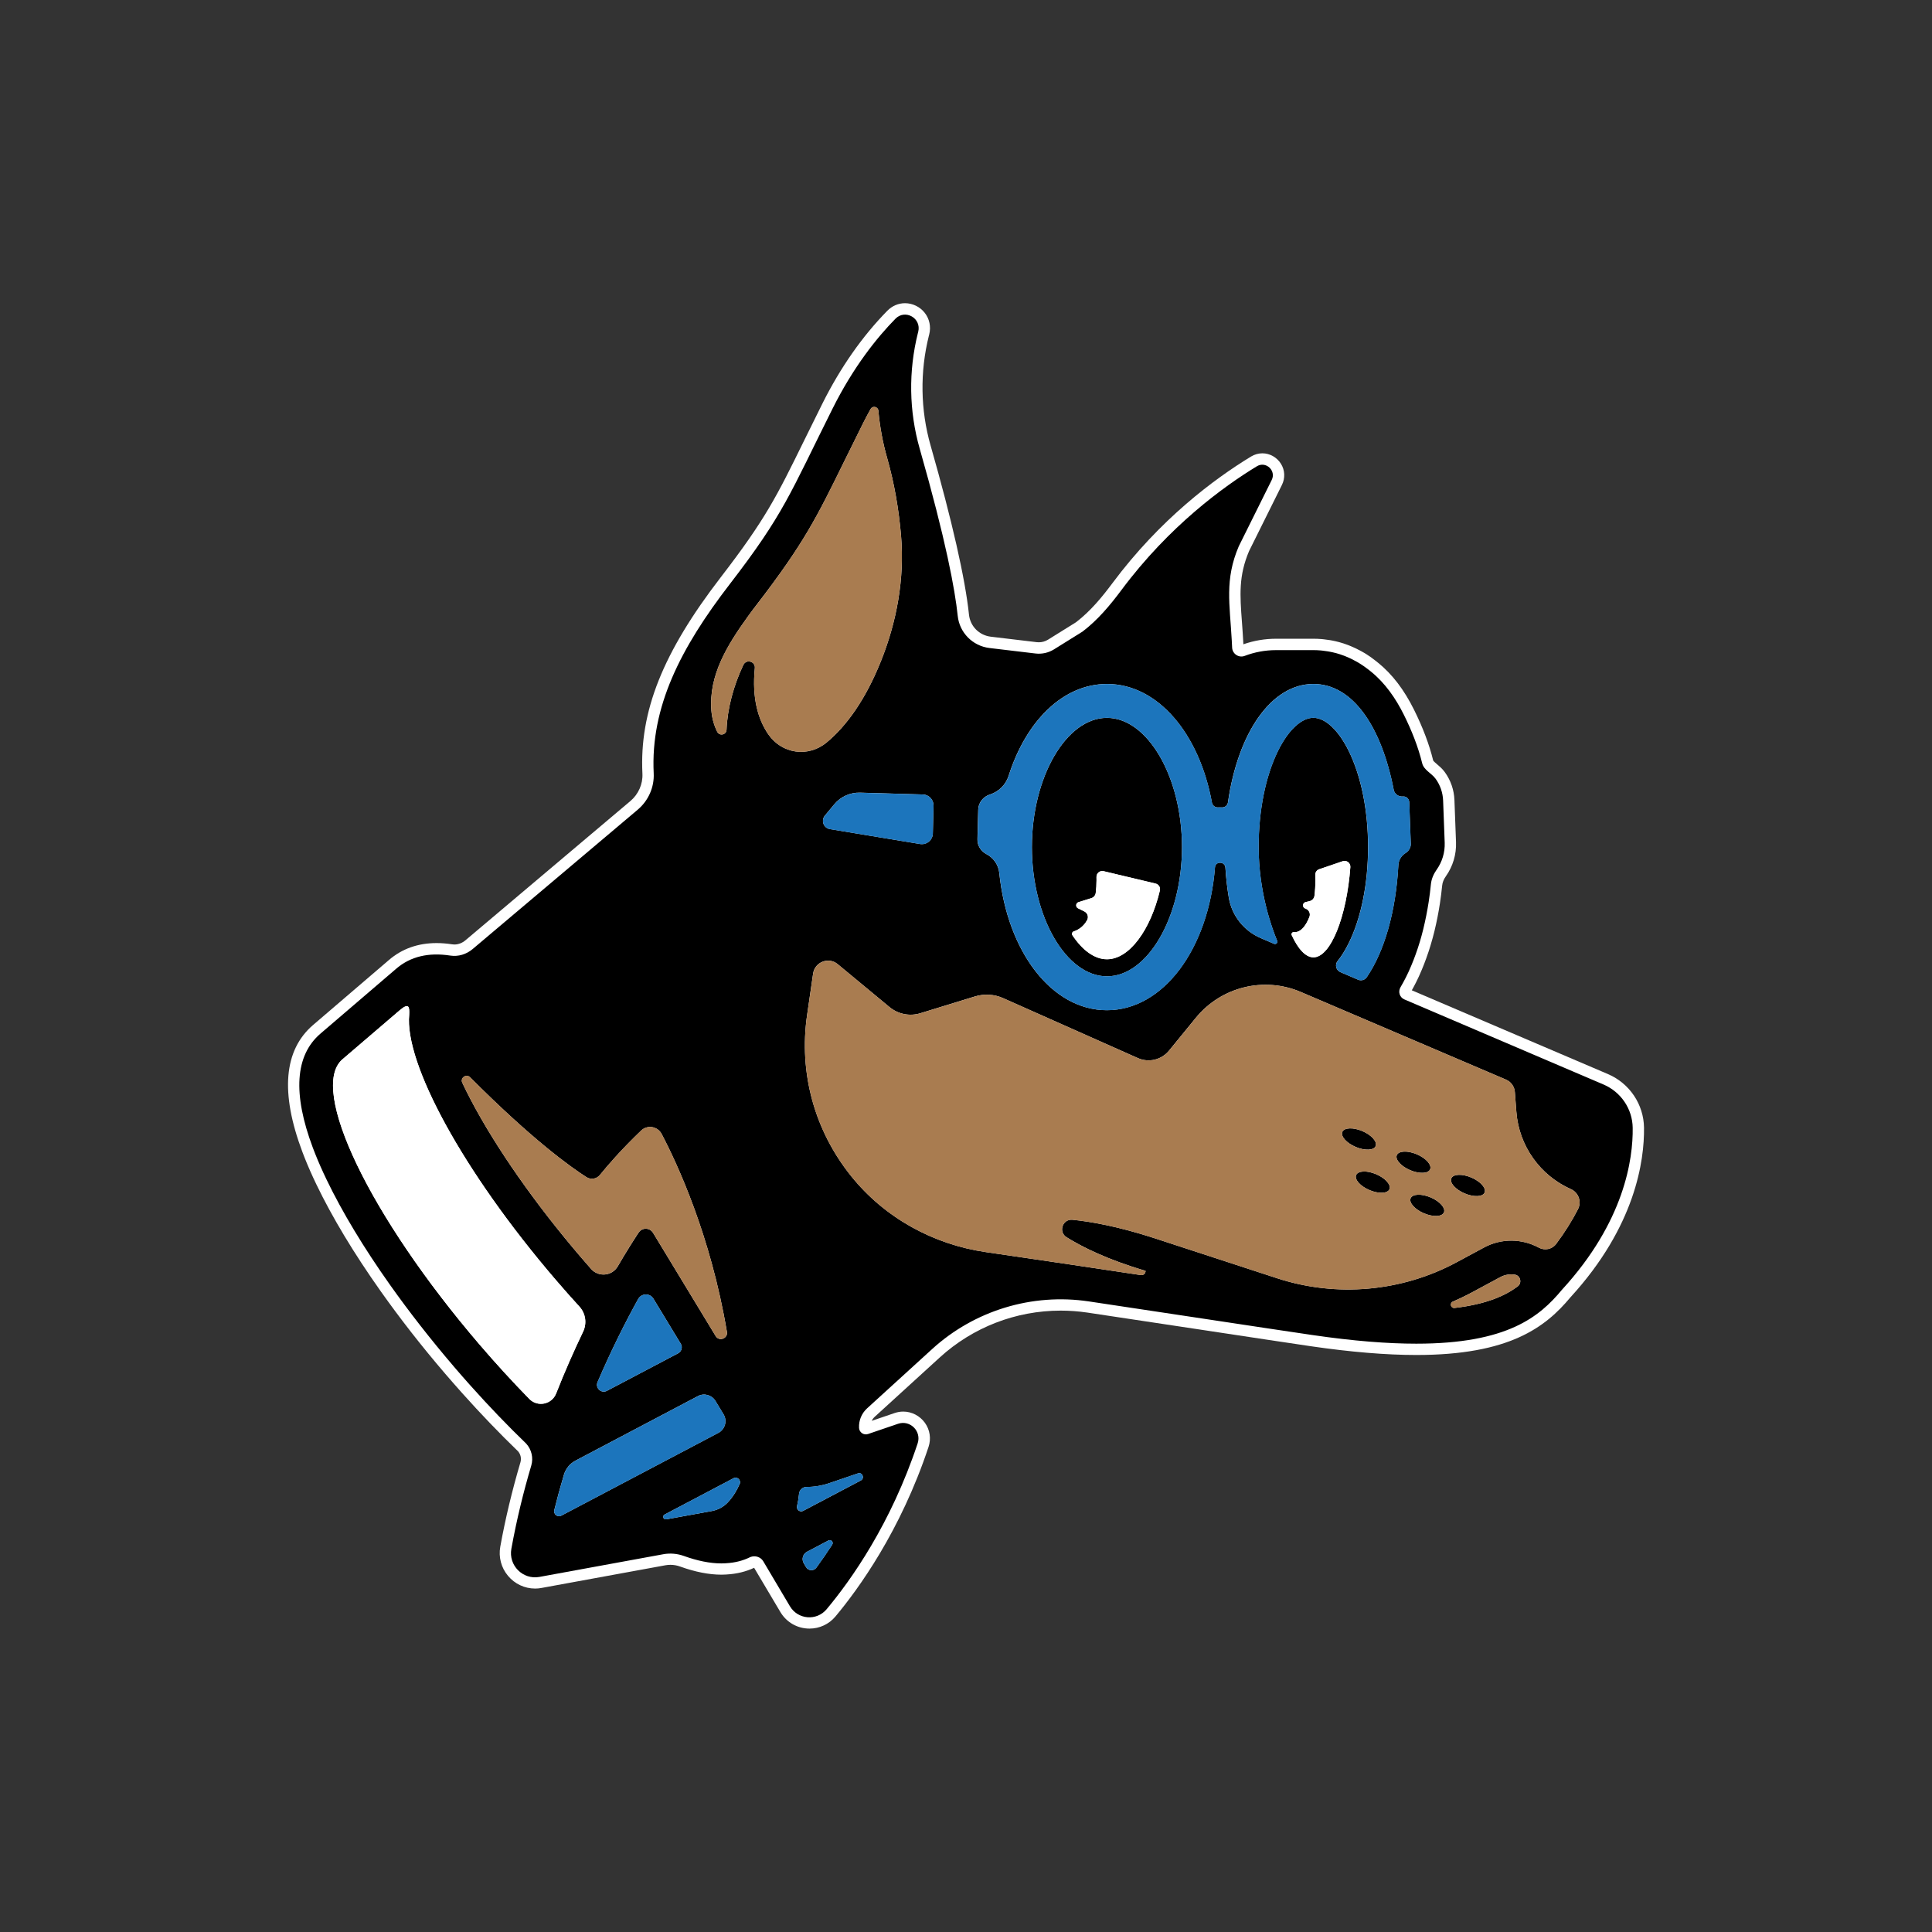 <?xml version="1.0" encoding="utf-8"?>
<!-- Generator: Adobe Illustrator 28.0.0, SVG Export Plug-In . SVG Version: 6.00 Build 0)  -->
<svg version="1.1" xmlns="http://www.w3.org/2000/svg" xmlns:xlink="http://www.w3.org/1999/xlink" x="0px" y="0px"
	 viewBox="0 0 512 512" style="enable-background:new 0 0 512 512;" xml:space="preserve">
<rect x="0" y="0" width="512" height="512" fill="#333333" stroke="none"/>
<style type="text/css">
	.st0{display:none;}
	.st1{display:inline;fill:#1C75BC;}
	.st2{display:inline;fill:#A97C50;}
	.st3{display:inline;}
	.st4{fill:#FFFFFF;}
	.st5{display:inline;fill:#FFFFFF;}
	.st6{fill:#1C75BC;}
	.st7{fill:#A97C50;}
</style>
<g id="Layer_7" class="st0">
	<g class="st3">
		<circle class="st4" cx="236.68" cy="428.53" r="9.03"/>
		<g>
			<path d="M240.68,431.83l-0.6-1.09c-0.28-0.51-0.5-0.88-0.67-1.11c-0.17-0.23-0.4-0.41-0.69-0.52c0.52-0.16,1-0.47,1.43-0.92
				c0.43-0.45,0.65-1.05,0.65-1.8c0-0.93-0.32-1.68-0.95-2.25c-0.63-0.56-1.61-0.84-2.95-0.84c-0.62,0-1.3,0.01-2.03,0.03
				c-0.74,0.02-1.43,0.03-2.09,0.03l-0.12,0.14v10.18c0.34,0.08,0.76,0.12,1.24,0.12c0.47,0,0.87-0.04,1.2-0.12v-3.81h0.99
				c0.33,0,0.59,0.08,0.78,0.23c0.19,0.15,0.36,0.35,0.49,0.6l1.01,1.94c0.21,0.38,0.42,0.69,0.65,0.92
				c0.23,0.23,0.52,0.34,0.88,0.34c0.36,0,0.69-0.09,1-0.27c0.31-0.18,0.53-0.39,0.67-0.64c-0.16-0.12-0.32-0.29-0.47-0.5
				C240.94,432.27,240.8,432.05,240.68,431.83z M237.89,427.55c-0.26,0.28-0.69,0.41-1.3,0.41c-0.29,0-0.7,0-1.25,0
				c-0.09,0-0.17,0-0.26,0v-2.79c0.21,0,0.47,0,0.78,0c0.32,0,0.61,0,0.89,0c0.54,0,0.92,0.14,1.16,0.41
				c0.24,0.27,0.36,0.59,0.36,0.95C238.28,426.93,238.15,427.27,237.89,427.55z"/>
			<path d="M245.96,423.22c-0.96-1.63-2.25-2.93-3.88-3.89c-1.64-0.96-3.45-1.44-5.44-1.44c-2.01,0-3.82,0.48-5.44,1.44
				c-1.62,0.96-2.91,2.26-3.86,3.89c-0.96,1.64-1.43,3.44-1.43,5.42c0,2.01,0.48,3.82,1.43,5.44c0.95,1.62,2.24,2.91,3.86,3.86
				c1.62,0.96,3.43,1.43,5.44,1.43c1.99,0,3.81-0.48,5.44-1.43c1.63-0.95,2.93-2.24,3.88-3.86c0.95-1.62,1.43-3.43,1.43-5.44
				C247.39,426.66,246.92,424.85,245.96,423.22z M243.6,432.81c-0.7,1.24-1.66,2.24-2.86,2.98c-1.21,0.74-2.58,1.11-4.1,1.11
				c-1.53,0-2.89-0.37-4.1-1.11c-1.21-0.74-2.16-1.73-2.86-2.98c-0.7-1.24-1.05-2.63-1.05-4.17c0-1.51,0.35-2.89,1.05-4.14
				c0.7-1.25,1.66-2.25,2.86-3.01c1.21-0.76,2.58-1.13,4.1-1.13c1.52,0,2.89,0.38,4.1,1.13c1.21,0.76,2.16,1.76,2.86,3.01
				c0.7,1.25,1.05,2.63,1.05,4.14C244.65,430.18,244.3,431.57,243.6,432.81z"/>
		</g>
	</g>
</g>
<g id="Layer_4">
</g>
<g id="Background">
	<path class="st4" d="M435.68,298.85c-0.08-6.18-3.83-11.76-9.54-14.2l-52-22.21c0.04-0.08,0.36-0.65,0.46-0.83
		c0.19-0.34,0.37-0.69,0.57-1.09l0.25-0.5c0.19-0.38,0.37-0.76,0.56-1.17l0.17-0.38c0.86-1.89,1.65-3.93,2.36-6.06l0.1-0.29
		c0.15-0.46,0.29-0.92,0.43-1.36l0.14-0.47c0.13-0.46,0.27-0.92,0.4-1.39l0.12-0.43c0.13-0.48,0.25-0.96,0.38-1.46l0.08-0.32
		c0.56-2.31,1.04-4.73,1.43-7.26c0.23-1.53,0.44-3.13,0.6-4.76c0.08-0.82,0.41-1.65,0.98-2.45c1.85-2.61,2.81-5.8,2.69-9l-0.42-11.2
		c-0.1-2.69-0.99-5.25-2.56-7.41c-0.64-0.88-1.41-1.53-2.03-2.06c-0.36-0.31-0.97-0.82-1.04-1.01c-1.04-4.25-2.75-8.77-5.06-13.42
		c-2.66-5.36-5.79-9.45-9.56-12.5l0,0.01c-0.12-0.11-0.25-0.21-0.36-0.3c-0.42-0.33-0.84-0.65-1.3-0.99l-0.36-0.26
		c-0.61-0.42-1.18-0.79-1.67-1.08l-0.24-0.14l-0.18-0.1c-0.46-0.26-0.94-0.52-1.47-0.78c-0.17-0.08-0.34-0.17-0.52-0.25
		c-0.47-0.22-0.95-0.42-1.42-0.62c0,0-0.38-0.15-0.56-0.22c-0.69-0.26-1.34-0.47-1.95-0.64l-0.21-0.06l-0.15-0.04
		c-0.55-0.15-1.13-0.28-1.74-0.4c-0.2-0.04-0.39-0.07-0.62-0.11c-0.52-0.09-1.04-0.16-1.63-0.22c-0.18-0.02-0.36-0.04-0.57-0.06
		c-0.76-0.06-1.46-0.09-2.14-0.09h-9.91c-2.96,0-5.88,0.49-8.68,1.47l-0.07-1.23c-0.09-1.67-0.21-3.25-0.32-4.77
		c-0.52-7.04-0.9-12.13,1.91-18.73l8.69-17.49c0.9-1.81,0.81-3.91-0.25-5.61c-1.06-1.71-2.95-2.78-4.93-2.78
		c-1.05,0-2.09,0.3-3.01,0.86c-9.79,5.96-24.11,16.61-36.74,33.57c-2.55,3.42-5.68,7.31-9.62,10.33l-7.42,4.62
		c-0.74,0.46-1.59,0.7-2.46,0.7c-0.18,0-0.37-0.01-0.55-0.03l-12.16-1.45c-3.09-0.37-5.47-2.77-5.79-5.85
		c-0.98-9.44-4.49-24.93-10.17-44.8c-2.7-9.46-2.86-19.54-0.45-29.15l0.08-0.3c0.51-2.03,0.08-4.11-1.17-5.71
		c-1.26-1.61-3.22-2.57-5.25-2.57c-1.75,0-3.41,0.71-4.67,1.99c-6.65,6.78-12.43,15.04-17.19,24.56c-1.86,3.73-3.46,6.99-4.9,9.91
		c-7.21,14.69-10.2,20.77-22.04,36.14c-15.38,19.97-21.6,35.55-20.78,52.11c0.13,2.72-1.06,5.42-3.18,7.21l-43.73,36.92
		c-0.85,0.72-1.89,1.11-2.93,1.11c-0.2,0-0.41-0.02-0.61-0.05c-1.41-0.22-2.8-0.33-4.11-0.33c-4.9,0-9.14,1.5-12.59,4.46
		l-20.11,17.23c-7.78,6.66-8.75,17.96-2.88,33.59c0.11,0.28,0.64,1.66,0.64,1.66c0.88,2.22,1.92,4.57,3.07,6.97
		c4.21,8.76,9.96,18.31,17.1,28.4c5.18,7.31,10.91,14.65,17.07,21.83c0.78,0.9,1.57,1.82,2.37,2.73c0.6,0.68,1.19,1.35,1.78,2.01
		l0.37,0.42c4.88,5.45,9.85,10.63,14.78,15.39c0.7,0.81,0.93,1.9,0.63,2.92c-2.21,7.47-4.01,14.99-5.34,22.35
		c-0.5,2.76,0.24,5.58,2.04,7.72c1.79,2.15,4.41,3.38,7.18,3.38c0.57,0,1.15-0.05,1.71-0.16l32.82-6.01
		c0.44-0.08,0.88-0.12,1.33-0.12c0.88,0,1.75,0.15,2.6,0.46c3.97,1.43,7.64,2.15,10.92,2.15c0.22,0,0.43-0.01,0.64-0.02l0.56-0.02
		l0.27-0.02c2.6-0.15,5.02-0.74,7.2-1.76l6.95,11.71c1.64,2.76,4.53,4.4,7.73,4.4c2.66,0,5.16-1.17,6.87-3.21
		c6.04-7.22,17.28-22.67,24.67-44.94c0.73-2.2,0.37-4.53-0.97-6.4c-1.34-1.85-3.48-2.96-5.73-2.96c-0.78,0-1.55,0.13-2.31,0.39
		l-6.04,2.06c0.19-0.41,0.46-0.78,0.81-1.09l17.21-15.7c8.78-8.01,20.17-12.42,32.07-12.42c2.35,0,4.72,0.18,7.04,0.52
		c11.26,1.68,22.23,3.34,31.92,4.81l1.04,0.16c10.78,1.63,20.07,3.04,26.29,3.95c10.55,1.54,19.95,2.32,27.94,2.32
		c24.68,0,34.24-7.35,40.86-15.31C433.41,325,435.79,307.57,435.68,298.85z"/>
	<path d="M293.35,258.74c10.78,0,19.89-15.69,19.89-34.25c0-18.57-9.11-34.25-19.89-34.25c-10.78,0-19.89,15.69-19.89,34.25
		C273.46,243.05,282.57,258.74,293.35,258.74z M284.56,246.82c0.96-0.31,2.49-1.08,3.53-2.97c0.46-0.84,0.14-1.88-0.72-2.31
		l-1.68-0.83c-0.72-0.35-0.63-1.4,0.13-1.64l3.4-1.06c0.62-0.19,1.07-0.73,1.16-1.37c0.14-1.08,0.21-2.21,0.21-3.37
		c0-0.28,0-0.56-0.01-0.84c-0.03-1.02,0.9-1.79,1.89-1.56l13.77,3.28c0.83,0.2,1.34,1.03,1.14,1.85
		c-2.48,10.4-8.05,18.21-14.03,18.21c-3.33,0-6.53-2.43-9.15-6.37C283.96,247.47,284.13,246.96,284.56,246.82z"/>
	<path d="M432.68,298.89c-0.06-5-3.1-9.5-7.72-11.48l-52.8-22.56c-1.24-0.53-1.71-2.04-1.02-3.2c0,0,0-0.01,0-0.01
		c0.17-0.3,0.35-0.6,0.51-0.9c0.11-0.19,0.21-0.39,0.31-0.56c0.17-0.32,0.35-0.65,0.52-0.99l0.25-0.5c0.17-0.35,0.35-0.71,0.52-1.08
		l0.17-0.38c0.81-1.79,1.56-3.71,2.25-5.77l0.09-0.27c0.14-0.44,0.28-0.88,0.41-1.29l0.14-0.46c0.13-0.44,0.26-0.88,0.38-1.33
		l0.11-0.41c0.12-0.46,0.24-0.92,0.36-1.39l0.08-0.33c0.54-2.23,1-4.57,1.37-6.94l0.01-0.07c0.23-1.51,0.43-3.05,0.58-4.61
		c0.14-1.41,0.7-2.72,1.52-3.88c1.45-2.04,2.23-4.55,2.14-7.15l-0.42-11.19c-0.08-2.07-0.77-4.09-1.99-5.76
		c-1.1-1.51-3.11-2.29-3.56-4.12c-1.08-4.42-2.81-8.73-4.83-12.8c-2.16-4.35-4.96-8.43-8.76-11.5c0,0-0.35-0.28-0.35-0.28
		c-0.38-0.3-0.76-0.59-1.19-0.9c-0.1-0.07-0.21-0.15-0.31-0.22c-0.55-0.38-1.06-0.71-1.5-0.97l-0.24-0.14l-0.07-0.04
		c-0.42-0.24-0.87-0.48-1.38-0.73c-0.15-0.07-0.3-0.14-0.45-0.22c-0.42-0.2-0.84-0.38-1.27-0.55c0,0-0.34-0.14-0.5-0.19
		c-0.62-0.23-1.19-0.42-1.74-0.57l-0.21-0.06l-0.09-0.02c-0.49-0.13-1-0.25-1.54-0.35c-0.17-0.03-0.34-0.06-0.55-0.1
		c-0.46-0.08-0.92-0.14-1.46-0.2c-0.16-0.02-0.31-0.03-0.49-0.05c-0.67-0.06-1.29-0.08-1.89-0.08h-9.91c-2.88,0-5.66,0.52-8.31,1.53
		c-1.56,0.59-3.23-0.52-3.32-2.18l-0.1-1.95c-0.52-9.59-1.92-16.08,1.86-24.92l8.73-17.57c1.24-2.5-1.56-5.08-3.94-3.63
		c-8.72,5.3-23.21,15.78-35.89,32.8c-3.03,4.06-6.28,7.95-10.31,11.01l-7.54,4.7c-1.48,0.92-3.22,1.31-4.95,1.1l-12.16-1.45
		c-4.45-0.53-7.96-4.06-8.42-8.52c-0.72-6.91-3.12-19.96-10.07-44.28c-2.86-10.01-3.01-20.6-0.48-30.7l0.08-0.3
		c0.91-3.63-3.47-6.08-6.04-3.46c-4.89,4.99-11.1,12.7-16.65,23.8c-11.33,22.65-12.86,27.86-27.25,46.53
		c-13.02,16.9-21.03,32.55-20.16,50.13c0.18,3.7-1.41,7.26-4.24,9.65l-43.73,36.92c-1.64,1.39-3.8,2.07-5.93,1.74
		c-5.79-0.89-10.57,0.25-14.3,3.45l-20.11,17.23c-6.73,5.77-7.4,15.92-2.02,30.25c0.13,0.35,0.28,0.72,0.42,1.08
		c0.07,0.18,0.14,0.36,0.21,0.54c0.86,2.17,1.86,4.43,2.99,6.78c4.15,8.64,9.92,18.18,16.85,27.96c5.06,7.14,10.74,14.42,16.88,21.6
		c0,0.01,0.01,0.01,0.01,0.02c0.77,0.9,1.55,1.8,2.34,2.7c0.59,0.67,1.18,1.34,1.77,2c0.12,0.14,0.24,0.27,0.36,0.4
		c4.86,5.44,9.8,10.58,14.71,15.32c1.43,1.58,1.95,3.79,1.34,5.84c-2.07,6.98-3.88,14.35-5.27,22.03c-0.8,4.41,3.03,8.26,7.43,7.46
		l32.82-6.01c1.83-0.34,3.72-0.17,5.48,0.46c3.53,1.27,6.87,1.97,9.91,1.97c0.23,0,0.44-0.01,0.66-0.02c0.12,0,0.25-0.01,0.37-0.01
		c0.09,0,0.18-0.01,0.26-0.02c2.34-0.13,4.48-0.67,6.41-1.64c1.26-0.48,2.72-0.04,3.42,1.13c0,0.01,0.01,0.02,0.01,0.02l7.05,11.89
		c2.1,3.55,7.07,3.96,9.72,0.8c6.45-7.71,17.03-22.58,24.13-43.96c1.07-3.22-1.99-6.28-5.2-5.19l-7.94,2.71
		c-1.14,0.39-2.34-0.43-2.39-1.63l0-0.05c-0.09-1.93,0.69-3.8,2.12-5.11l17.22-15.7c11.24-10.25,26.52-14.9,41.57-12.65
		c11.27,1.68,22.23,3.34,31.93,4.81c11.22,1.7,20.91,3.16,27.32,4.1c10.95,1.6,19.99,2.29,27.51,2.29c24.17,0,32.68-7.15,38.6-14.28
		C430.49,323.77,432.79,307.18,432.68,298.89z M259.24,214.56c0.05-1.87,1.31-3.44,3.1-4.01c2.31-0.73,4.2-2.56,4.97-4.99
		c4.61-14.5,14.42-24.3,26.05-24.3c13.45,0,24.47,13.11,27.81,31.44c0.14,0.74,0.8,1.29,1.55,1.27c0.19-0.01,0.37-0.01,0.56-0.01
		c0.19,0,0.39,0,0.58,0.01c0.78,0.02,1.45-0.55,1.56-1.33c2.66-18.51,11.51-31.38,22.65-31.38c10.46,0,18.04,11.34,21.28,28.06
		c0.22,1.15,1.34,1.88,2.5,1.76c0.85-0.08,1.58,0.65,1.61,1.51l0.41,11.09c0.03,0.88-0.59,1.92-1.35,2.36
		c-1.11,0.66-1.86,1.84-1.94,3.2c-0.67,12.34-3.68,22.83-8.37,29.72c-0.51,0.75-1.48,1.02-2.32,0.66l-4.67-2
		c-1.15-0.49-1.53-1.95-0.75-2.92c1.06-1.32,2.06-2.93,2.98-4.8c3.29-6.71,5.1-15.74,5.1-25.42c0-9.68-1.81-18.7-5.1-25.42
		c-2.71-5.53-6.23-8.84-9.4-8.84c-3.17,0-6.69,3.3-9.4,8.84c-3.29,6.71-5.1,15.74-5.1,25.42c0,11.81,3.46,21.38,4.91,24.85
		c0.21,0.5-0.3,1-0.8,0.79l-3.53-1.51c-4.47-1.91-7.69-5.94-8.49-10.74c-0.42-2.55-0.73-5.21-0.9-7.96c-0.04-0.7-0.6-1.25-1.3-1.27
		c-0.06,0-0.12,0-0.19,0h-0.01c-0.66,0-1.21,0.51-1.26,1.18c-1.7,21.63-13.68,37.89-28.65,37.89c-14.62,0-26.37-15.5-28.51-36.36
		c-0.22-2.19-1.56-4.03-3.42-5.01c-1.47-0.77-2.41-2.27-2.37-3.93L259.24,214.56z M346.05,240.81l-0.16-0.06
		c-0.81-0.31-0.74-1.48,0.11-1.69l1.08-0.26c0.67-0.16,1.18-0.72,1.27-1.41c0.16-1.3,0.25-2.69,0.25-4.13c0-0.47-0.01-0.94-0.03-1.4
		c-0.03-0.68,0.39-1.29,1.04-1.51l6.22-2.12c1.04-0.36,2.11,0.46,2.03,1.56c-0.96,13.08-5.19,23.91-9.78,23.91
		c-2.08,0-4.08-2.23-5.75-5.88c-0.17-0.38,0.1-0.81,0.52-0.81l0.36,0c1.49,0,2.83-1.55,3.81-4.04
		C347.35,242.12,346.92,241.14,346.05,240.81z M244.57,210.54c1.6,0.05,2.86,1.38,2.82,2.97l-0.18,7.36
		c-0.04,1.77-1.64,3.08-3.38,2.8l-23.9-3.95c-1.67-0.28-2.41-2.26-1.33-3.57l2.49-3c1.69-2.03,4.21-3.17,6.85-3.09L244.57,210.54z
		 M124.59,285.5c16.45,16.52,26.69,23.82,30.83,26.46c1.16,0.74,2.69,0.49,3.55-0.57c1.92-2.37,5.7-6.78,10.94-11.78
		c1.65-1.58,4.36-1.13,5.42,0.89c4.11,7.81,13,26.87,17.31,52.46c0.3,1.76-2.06,2.64-2.98,1.11l-16.59-27.35
		c-0.86-1.42-2.92-1.46-3.83-0.07c-1.33,2.02-3.26,5.05-5.53,8.95c-1.5,2.58-5.1,2.92-7.07,0.68c-0.88-1-1.76-2.02-2.65-3.05
		c-12.14-14.17-22.5-28.98-29.19-41.7c-0.85-1.62-1.61-3.14-2.28-4.57C121.89,285.65,123.57,284.47,124.59,285.5z M179.71,358.64
		l-18.86,9.94c-1.5,0.79-3.16-0.74-2.49-2.31c3.7-8.64,7.48-16.09,10.76-22.01c0.87-1.57,3.12-1.62,4.05-0.08l7.24,11.93
		C180.95,357,180.63,358.15,179.71,358.64z M140.27,370.72c-4.39-4.49-8.82-9.31-13.21-14.44c-29.1-33.97-45.35-67.8-36.3-75.56
		l15.18-13c2.53-2.17,2.58-0.74,2.51,1.13c0,0.01,0,0.01,0,0.01c-1.3,12.84,14.12,41.46,38.73,70.19c2.12,2.48,4.25,4.88,6.38,7.21
		c1.66,1.82,2.03,4.45,0.96,6.67c-2.37,4.95-4.8,10.42-7.13,16.34C146.24,372.21,142.47,372.97,140.27,370.72z M146.89,400.19
		c0.79-3.2,1.65-6.33,2.56-9.38c0.48-1.6,1.57-2.94,3.05-3.72l32.46-17.11c1.65-0.87,3.68-0.3,4.64,1.29l2.14,3.53
		c1.05,1.73,0.42,3.99-1.37,4.93l-41.61,21.93C147.77,402.19,146.62,401.28,146.89,400.19z M196.02,393.28
		c-0.75,1.7-1.77,3.42-3.15,4.88c-1.12,1.19-2.61,1.98-4.22,2.28c-2.53,0.46-7.01,1.27-12.08,2.2c-0.77,0.14-1.13-0.91-0.44-1.27
		l18.26-9.62C195.38,391.22,196.47,392.25,196.02,393.28z M203.57,194.54c-2.61-3.82-4.34-9.39-3.53-17.49
		c0.18-1.79-2.28-2.46-3.05-0.83c-2.58,5.45-4.22,11.47-4.45,17.18c-0.06,1.36-1.88,1.73-2.48,0.51c-0.85-1.71-1.38-3.61-1.54-5.63
		c-0.72-9.37,4.22-17.32,9.63-24.84c0.76-1.06,1.55-2.11,2.35-3.15c12.57-16.32,15.94-23.17,23.3-38.17
		c1.42-2.9,3.01-6.13,4.86-9.83c0.68-1.35,1.36-2.65,2.06-3.89c0.53-0.95,1.96-0.64,2.06,0.44c0.38,4.26,1.16,8.48,2.34,12.61
		c1.87,6.56,3.09,13.61,3.67,20.57c0.95,11.31-1.12,22.71-5.35,33.23c-4.12,10.27-9.17,17.19-14.36,21.5
		C214.17,200.82,207.16,199.81,203.57,194.54z M220.54,409.35c-1.46,2.26-2.87,4.29-4.2,6.1c-0.69,0.94-2.12,0.87-2.72-0.14
		l-0.61-1.02c-0.64-1.08-0.25-2.47,0.86-3.06l5.66-2.98C220.24,407.88,220.97,408.69,220.54,409.35z M228.13,392.34l-15.27,8.05
		c-0.87,0.46-1.87-0.32-1.63-1.28c0.24-1,0.42-2.08,0.53-3.25c0.1-1.02,0.96-1.8,1.98-1.8h0.02c2.02,0,4.01-0.33,5.93-0.98
		l7.66-2.61c0.01,0,0.02-0.01,0.03-0.01C228.54,390.07,229.21,391.77,228.13,392.34z M402.2,340.91c-3.27,2.45-8.24,4.71-16.72,5.71
		c-1.01,0.12-1.38-1.29-0.45-1.69c1.79-0.77,3.54-1.62,5.27-2.55l7.28-3.92c1.22-0.66,2.59-0.87,3.89-0.66
		C402.96,338.04,403.41,340.01,402.2,340.91z M418.18,320.45c-1.5,2.93-3.4,6.01-5.78,9.2c-1.07,1.43-3.04,1.83-4.61,0.98
		c-4.42-2.4-9.88-2.52-14.47-0.05l-7.28,3.92c-14.53,7.83-31.86,9.38-47.55,4.26l-32.8-10.71c-9.48-3.06-16.62-4.31-21.46-4.8
		c-2.65-0.26-3.83,3.23-1.58,4.63c4.22,2.63,10.91,5.96,20.94,8.91v0c0,0.72-0.58,1.22-1.29,1.11c-13.28-2-27.54-4.13-41.03-6.08
		c-13.99-2.03-26.84-9.11-35.7-20.13c-9.75-12.13-13.9-27.39-11.68-42.7l1.59-10.97c0.45-3.1,4.11-4.51,6.52-2.51l13.73,11.37
		c2.28,1.89,5.36,2.5,8.18,1.63l14.45-4.44c2.47-0.76,5.13-0.6,7.49,0.45l35.69,15.88c2.88,1.28,6.26,0.48,8.26-1.97l7.1-8.69
		c6.72-8.23,18.08-11.03,27.85-6.85l54.36,23.22c1.33,0.57,2.23,1.83,2.34,3.27l0.4,5.26c0.69,9.1,6.37,16.9,14.47,20.5
		C418.35,316.05,419.19,318.48,418.18,320.45z"/>
	<path d="M364.7,311.18c-2.44-1.04-4.81-0.94-5.31,0.22c-0.49,1.16,1.08,2.94,3.52,3.98c2.44,1.04,4.81,0.94,5.31-0.22
		C368.71,314,367.14,312.22,364.7,311.18z"/>
	<path d="M379,309.88c0.49-1.16-1.08-2.94-3.52-3.98c-2.44-1.04-4.81-0.94-5.31,0.22c-0.49,1.16,1.08,2.94,3.52,3.98
		C376.13,311.14,378.51,311.04,379,309.88z"/>
	<path d="M364.56,303.73c0.49-1.16-1.08-2.94-3.52-3.98c-2.44-1.04-4.81-0.94-5.31,0.21c-0.49,1.16,1.08,2.94,3.52,3.98
		C361.69,304.98,364.07,304.89,364.56,303.73z"/>
	<path d="M389.92,312.06c-2.44-1.04-4.81-0.94-5.31,0.22c-0.49,1.16,1.08,2.94,3.52,3.98s4.81,0.94,5.31-0.22
		C393.93,314.88,392.36,313.1,389.92,312.06z"/>
	<path d="M379.14,317.33c-2.44-1.04-4.81-0.94-5.31,0.22c-0.49,1.16,1.08,2.94,3.52,3.98c2.44,1.04,4.81,0.94,5.31-0.22
		C383.15,320.16,381.58,318.37,379.14,317.33z"/>
</g>
<g id="Tie">
	<path class="st6" d="M194.38,391.75l-18.26,9.62c-0.69,0.36-0.32,1.41,0.44,1.27c5.07-0.92,9.54-1.74,12.08-2.2
		c1.61-0.29,3.1-1.08,4.22-2.28c1.38-1.46,2.4-3.18,3.15-4.88C196.47,392.25,195.38,391.22,194.38,391.75z"/>
	<path class="st6" d="M191.75,374.8l-2.14-3.53c-0.96-1.59-3-2.15-4.64-1.29l-32.46,17.11c-1.48,0.78-2.57,2.12-3.05,3.72
		c-0.91,3.05-1.77,6.18-2.56,9.38c-0.27,1.09,0.88,2,1.87,1.47l41.61-21.93C192.17,378.79,192.8,376.53,191.75,374.8z"/>
	<path class="st6" d="M227.35,390.46l-7.66,2.61c-1.91,0.65-3.91,0.98-5.93,0.98h-0.02c-1.03,0-1.89,0.78-1.98,1.8
		c-0.11,1.18-0.29,2.25-0.53,3.25c-0.23,0.95,0.76,1.73,1.63,1.28l15.27-8.05c1.08-0.57,0.42-2.27-0.75-1.89
		C227.37,390.45,227.36,390.45,227.35,390.46z"/>
	<path class="st6" d="M219.54,408.25l-5.66,2.98c-1.11,0.58-1.5,1.98-0.86,3.06l0.61,1.02c0.6,1.01,2.03,1.08,2.72,0.14
		c1.33-1.81,2.75-3.84,4.2-6.1C220.97,408.69,220.24,407.88,219.54,408.25z"/>
	<path class="st6" d="M169.12,344.26c-3.28,5.92-7.07,13.37-10.76,22.01c-0.67,1.56,0.99,3.1,2.49,2.31l18.86-9.94
		c0.92-0.48,1.24-1.64,0.7-2.53l-7.24-11.93C172.24,342.64,170,342.69,169.12,344.26z"/>
</g>
<g id="Mast_x2C__Ears_x2C___x26__Bolt">
	<path class="st7" d="M401.46,289.39c-0.11-1.44-1.01-2.7-2.34-3.27l-54.36-23.22c-9.77-4.18-21.13-1.38-27.85,6.85l-7.1,8.69
		c-1.99,2.44-5.38,3.25-8.26,1.97l-35.69-15.88c-2.36-1.05-5.02-1.21-7.49-0.45l-14.45,4.44c-2.83,0.87-5.9,0.26-8.18-1.63
		l-13.73-11.37c-2.41-1.99-6.07-0.58-6.52,2.51L213.89,269c-2.22,15.31,1.93,30.57,11.68,42.7c8.86,11.02,21.71,18.1,35.7,20.13
		c13.49,1.95,27.75,4.08,41.03,6.08c0.71,0.11,1.29-0.39,1.29-1.11v0c-10.03-2.96-16.72-6.28-20.94-8.91
		c-2.26-1.41-1.07-4.9,1.58-4.63c4.84,0.48,11.98,1.74,21.46,4.8l32.8,10.71c15.69,5.12,33.02,3.57,47.55-4.26l7.28-3.92
		c4.58-2.47,10.05-2.35,14.47,0.05c1.57,0.86,3.54,0.46,4.61-0.98c2.38-3.19,4.28-6.27,5.78-9.2c1.01-1.97,0.17-4.4-1.85-5.3
		c-8.11-3.6-13.78-11.4-14.47-20.5L401.46,289.39z M355.73,299.97c0.49-1.16,2.87-1.25,5.31-0.21c2.44,1.04,4.01,2.82,3.52,3.98
		c-0.49,1.16-2.87,1.25-5.31,0.22C356.82,302.9,355.24,301.12,355.73,299.97z M368.22,315.16c-0.49,1.16-2.87,1.25-5.31,0.22
		c-2.44-1.04-4.01-2.82-3.52-3.98c0.49-1.16,2.87-1.25,5.31-0.22C367.14,312.22,368.71,314,368.22,315.16z M370.17,306.12
		c0.49-1.16,2.87-1.25,5.31-0.22c2.44,1.04,4.01,2.82,3.52,3.98c-0.49,1.16-2.87,1.25-5.31,0.22
		C371.25,309.06,369.68,307.28,370.17,306.12z M382.66,321.31c-0.49,1.16-2.87,1.25-5.31,0.22c-2.44-1.04-4.01-2.82-3.52-3.98
		c0.49-1.16,2.87-1.25,5.31-0.22C381.58,318.37,383.15,320.16,382.66,321.31z M393.44,316.04c-0.49,1.16-2.87,1.25-5.31,0.22
		s-4.01-2.82-3.52-3.98c0.49-1.16,2.87-1.25,5.31-0.22C392.36,313.1,393.93,314.88,393.44,316.04z"/>
	<path class="st7" d="M233.44,175.25c4.23-10.53,6.29-21.92,5.35-33.23c-0.58-6.97-1.8-14.01-3.67-20.57
		c-1.18-4.13-1.96-8.35-2.34-12.61c-0.1-1.08-1.53-1.39-2.06-0.44c-0.69,1.24-1.38,2.54-2.06,3.89c-1.85,3.7-3.44,6.93-4.86,9.83
		c-7.37,15-10.73,21.85-23.3,38.17c-0.8,1.04-1.58,2.08-2.35,3.15c-5.41,7.52-10.35,15.48-9.63,24.84c0.16,2.02,0.69,3.92,1.54,5.63
		c0.61,1.22,2.43,0.86,2.48-0.51c0.23-5.71,1.88-11.73,4.45-17.18c0.77-1.63,3.23-0.96,3.05,0.83c-0.81,8.1,0.92,13.67,3.53,17.49
		c3.59,5.27,10.6,6.28,15.51,2.21C224.28,192.44,229.32,185.52,233.44,175.25z"/>
	<path class="st7" d="M175.33,300.49c-1.06-2.02-3.77-2.46-5.42-0.89c-5.24,5-9.02,9.41-10.94,11.78c-0.87,1.07-2.39,1.31-3.55,0.57
		c-4.14-2.64-14.37-9.93-30.83-26.46c-1.02-1.03-2.7,0.15-2.08,1.46c0.68,1.43,1.43,2.95,2.28,4.57
		c6.69,12.72,17.05,27.53,29.19,41.7c0.89,1.04,1.77,2.05,2.65,3.05c1.97,2.24,5.56,1.9,7.07-0.68c2.27-3.9,4.2-6.93,5.53-8.95
		c0.92-1.39,2.97-1.36,3.83,0.07l16.59,27.35c0.93,1.53,3.28,0.65,2.98-1.11C188.34,327.36,179.44,308.3,175.33,300.49z"/>
	<path class="st7" d="M401.46,337.81c-1.3-0.21-2.67,0-3.89,0.66l-7.28,3.92c-1.72,0.93-3.48,1.78-5.27,2.55
		c-0.93,0.4-0.56,1.81,0.45,1.69c8.49-1,13.45-3.27,16.72-5.71C403.41,340.01,402.96,338.04,401.46,337.81z"/>
</g>
<g id="Layer_1">
	<path class="st6" d="M261.42,226.35c1.86,0.97,3.2,2.82,3.42,5.01c2.14,20.86,13.89,36.36,28.51,36.36
		c14.98,0,26.95-16.26,28.65-37.89c0.05-0.66,0.6-1.18,1.26-1.18h0.01c0.06,0,0.12,0,0.19,0c0.7,0.02,1.26,0.58,1.3,1.27
		c0.17,2.76,0.47,5.42,0.9,7.96c0.79,4.79,4.02,8.83,8.49,10.74l3.53,1.51c0.5,0.21,1.01-0.29,0.8-0.79
		c-1.44-3.47-4.91-13.04-4.91-24.85c0-9.68,1.81-18.7,5.1-25.42c2.71-5.53,6.23-8.84,9.4-8.84c3.17,0,6.69,3.3,9.4,8.84
		c3.29,6.71,5.1,15.74,5.1,25.42c0,9.68-1.81,18.7-5.1,25.42c-0.92,1.87-1.93,3.48-2.98,4.8c-0.78,0.98-0.4,2.43,0.75,2.92l4.67,2
		c0.83,0.36,1.81,0.08,2.32-0.66c4.68-6.89,7.7-17.38,8.37-29.72c0.07-1.36,0.82-2.54,1.94-3.2c0.76-0.45,1.38-1.48,1.35-2.36
		l-0.41-11.09c-0.03-0.86-0.76-1.59-1.61-1.51c-1.17,0.11-2.28-0.61-2.5-1.76c-3.25-16.72-10.83-28.06-21.28-28.06
		c-11.13,0-19.99,12.87-22.65,31.38c-0.11,0.77-0.78,1.35-1.56,1.33c-0.19-0.01-0.39-0.01-0.58-0.01c-0.19,0-0.37,0-0.56,0.01
		c-0.76,0.02-1.42-0.52-1.55-1.27c-3.35-18.34-14.37-31.44-27.81-31.44c-11.63,0-21.44,9.8-26.05,24.3
		c-0.77,2.43-2.66,4.26-4.97,4.99c-1.78,0.56-3.05,2.14-3.1,4.01l-0.19,7.85C259.01,224.07,259.95,225.58,261.42,226.35z
		 M293.35,190.23c10.78,0,19.89,15.69,19.89,34.25c0,18.57-9.11,34.25-19.89,34.25c-10.78,0-19.89-15.69-19.89-34.25
		C273.46,205.92,282.57,190.23,293.35,190.23z"/>
	<path class="st6" d="M221.1,213.16l-2.49,3c-1.08,1.3-0.34,3.29,1.33,3.57l23.9,3.95c1.74,0.29,3.34-1.03,3.38-2.8l0.18-7.36
		c0.04-1.6-1.22-2.93-2.82-2.97l-16.62-0.47C225.31,209.99,222.79,211.13,221.1,213.16z"/>
</g>
<g id="Collar__x26__Eyes">
	<path class="st4" d="M293.35,254.22c5.97,0,11.55-7.82,14.03-18.21c0.2-0.83-0.31-1.66-1.14-1.85l-13.77-3.28
		c-0.99-0.24-1.92,0.54-1.89,1.56c0.01,0.28,0.01,0.56,0.01,0.84c0,1.17-0.08,2.29-0.21,3.37c-0.08,0.64-0.54,1.18-1.16,1.37
		l-3.4,1.06c-0.76,0.24-0.84,1.28-0.13,1.64l1.68,0.83c0.86,0.43,1.19,1.46,0.72,2.31c-1.04,1.89-2.57,2.66-3.53,2.97
		c-0.43,0.14-0.61,0.65-0.36,1.03C286.82,251.79,290.03,254.22,293.35,254.22z"/>
	<path class="st4" d="M348.07,253.71c4.59,0,8.81-10.83,9.78-23.91c0.08-1.1-0.99-1.91-2.03-1.56l-6.22,2.12
		c-0.64,0.22-1.07,0.83-1.04,1.51c0.02,0.46,0.03,0.93,0.03,1.4c0,1.44-0.09,2.82-0.25,4.13c-0.09,0.69-0.59,1.25-1.27,1.41
		l-1.08,0.26c-0.85,0.2-0.92,1.38-0.11,1.69l0.16,0.06c0.87,0.33,1.3,1.31,0.96,2.17c-0.97,2.49-2.32,4.04-3.81,4.04l-0.36,0
		c-0.41,0-0.69,0.43-0.52,0.81C343.99,251.48,345.99,253.71,348.07,253.71z"/>
	<path class="st4" d="M153.55,346.27c-2.13-2.33-4.26-4.74-6.38-7.21c-24.61-28.73-40.02-57.35-38.73-70.19c0-0.01,0-0.01,0-0.01
		c0.07-1.86,0.02-3.29-2.51-1.13l-15.18,13c-9.05,7.75,7.2,41.58,36.3,75.56c4.39,5.12,8.82,9.95,13.21,14.44
		c2.2,2.25,5.97,1.48,7.12-1.44c2.33-5.92,4.76-11.4,7.13-16.34C155.58,350.72,155.21,348.09,153.55,346.27z"/>
</g>
</svg>
